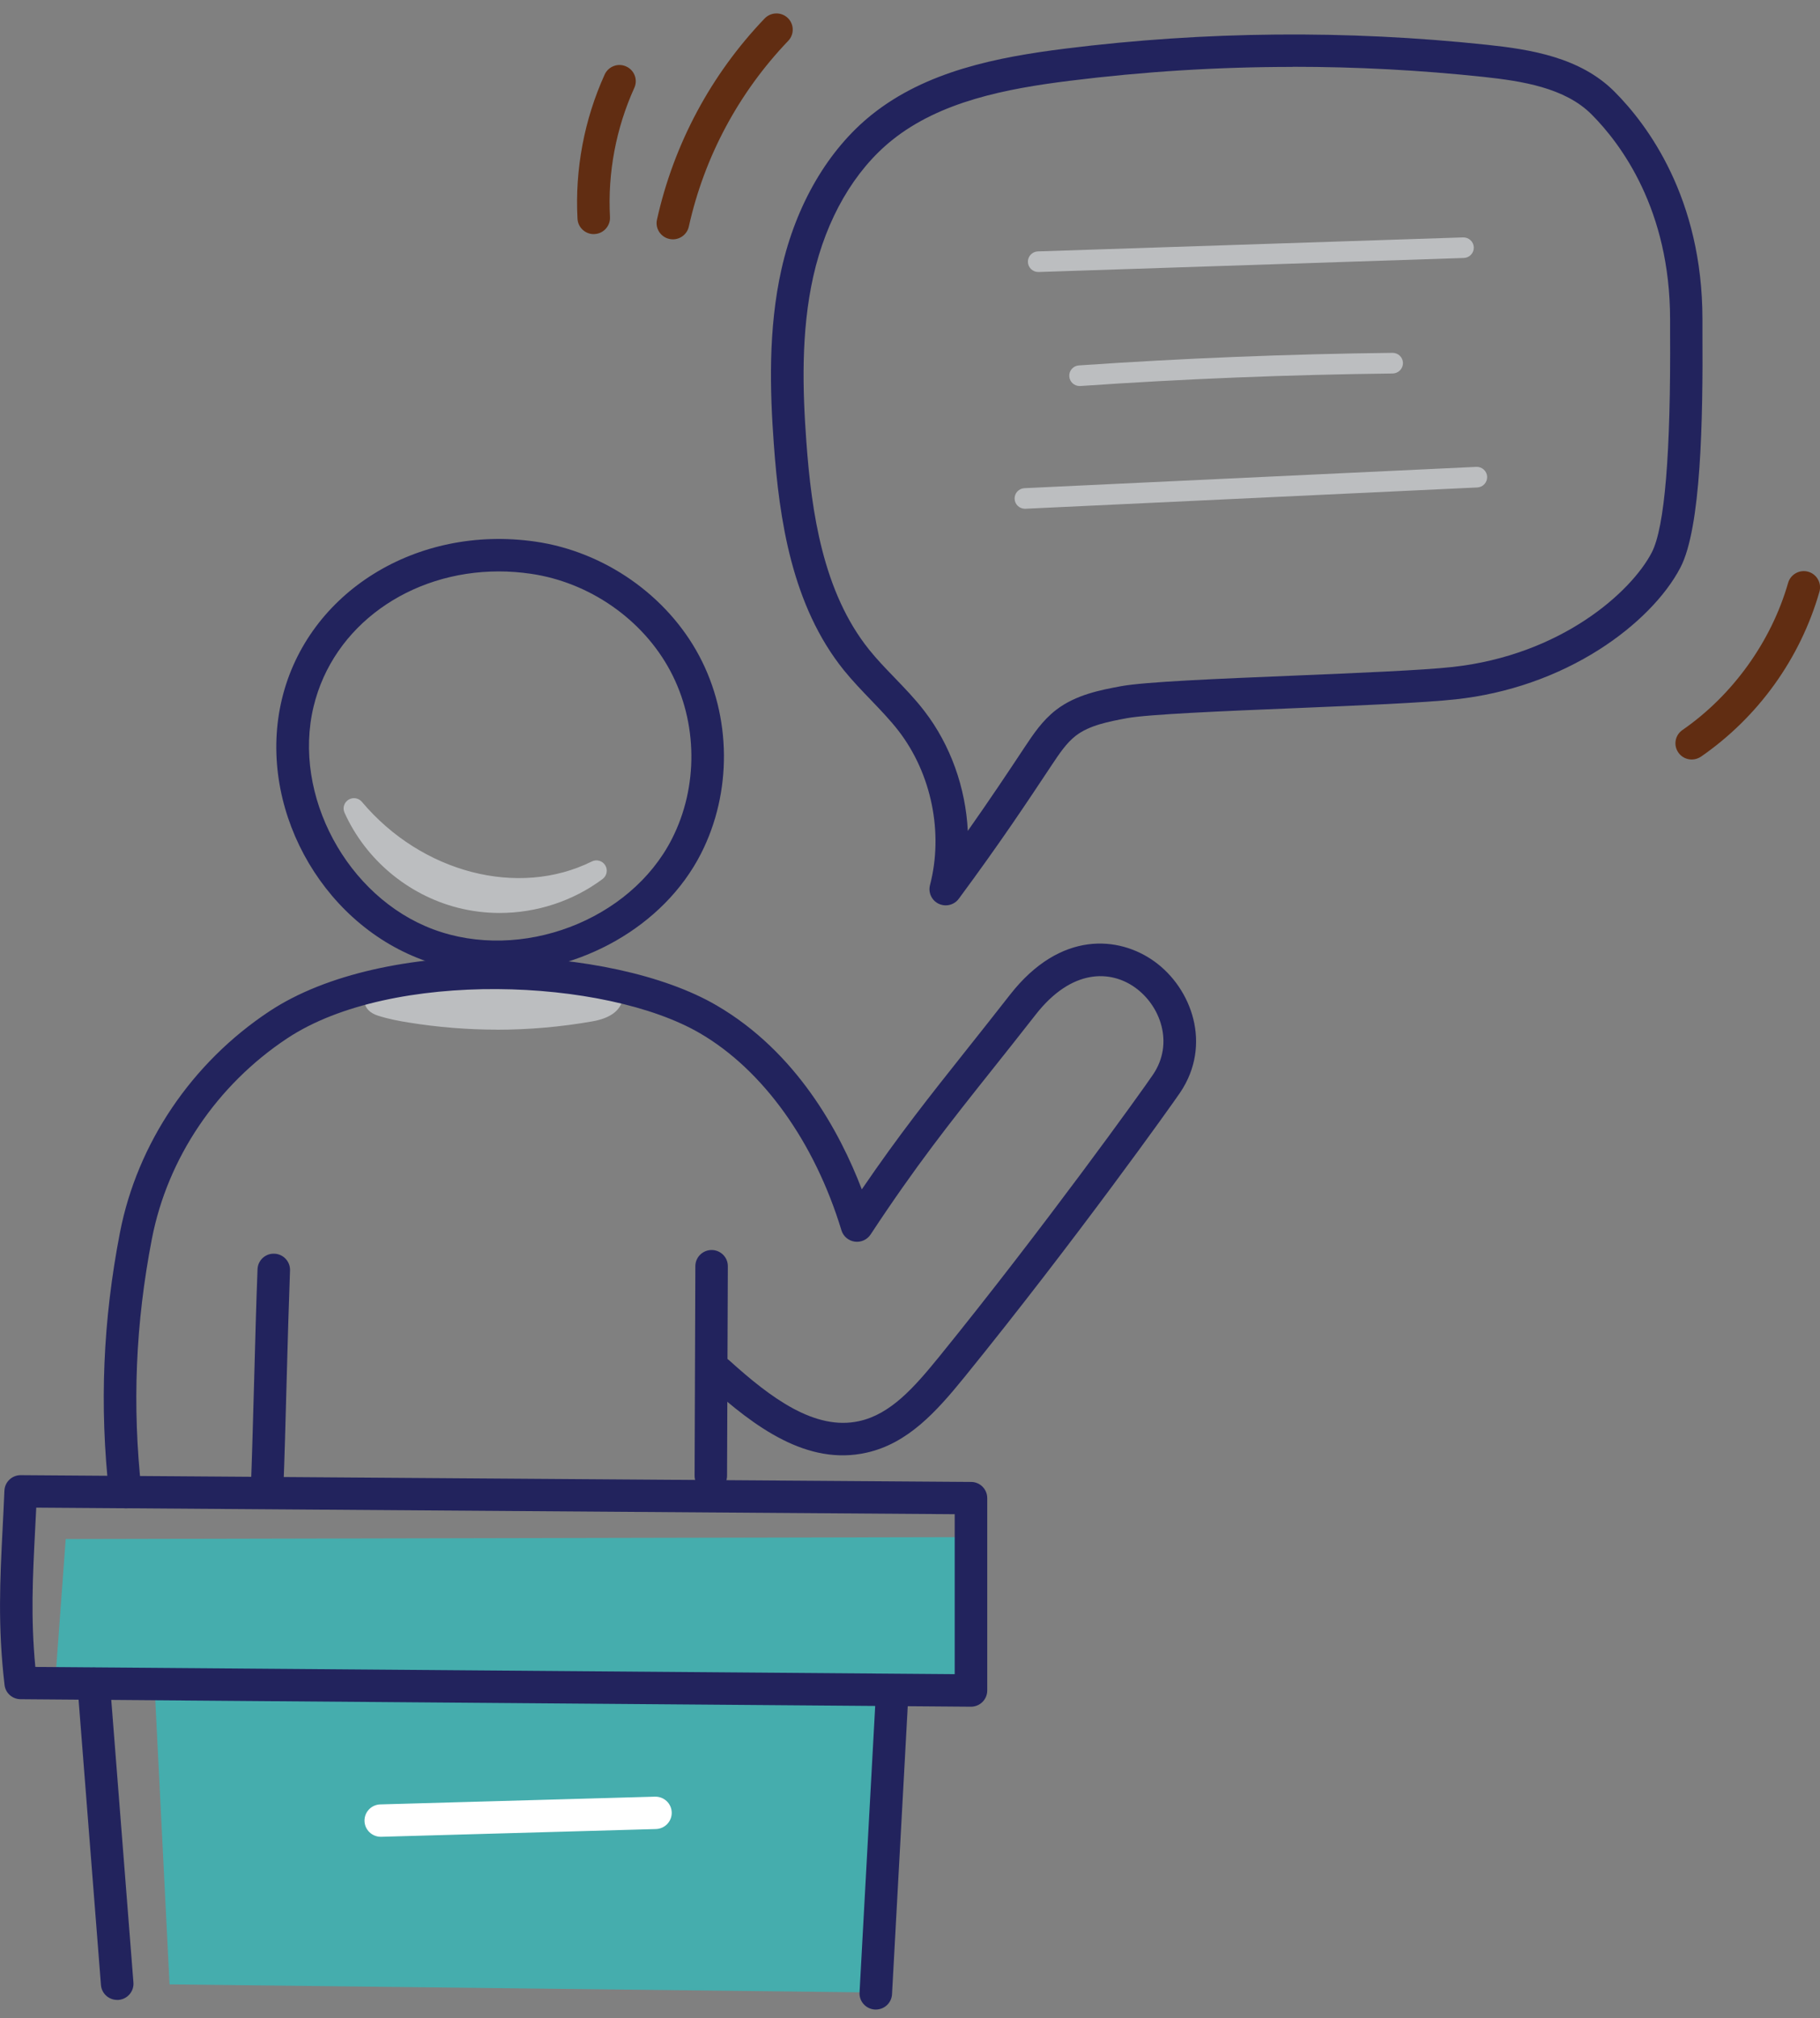 <svg width="83" height="92" viewBox="0 0 83 92" fill="none" xmlns="http://www.w3.org/2000/svg">
<rect x="0" y="0" width="83" height="92" fill="#808080" stroke="none"/>
<g clip-path="url(#clip0_15612_1406)">
<path d="M2.511 76.749L2.996 70.163L43.817 70.075L44.27 76.823L40.964 77.167L39.985 90.835L7.732 90.464L7.064 77.153L2.511 76.749Z" fill="#45ADAD"/>
<path d="M25.662 45.089C23.394 44.866 21.108 44.819 18.834 44.945C18.308 44.975 17.764 45.019 17.312 45.286C17.188 45.36 17.058 45.484 17.09 45.625C17.117 45.751 17.256 45.813 17.38 45.851C17.814 45.993 18.264 46.078 18.716 46.151C21.433 46.59 24.222 46.572 26.933 46.099C27.356 46.025 27.862 45.86 27.941 45.44C26.679 44.939 25.301 44.733 25.665 45.087L25.662 45.089Z" fill="#BCBEC0"/>
<path d="M22.664 46.94C21.319 46.94 19.977 46.831 18.64 46.616C18.217 46.549 17.718 46.457 17.233 46.301C16.893 46.19 16.689 45.998 16.627 45.728C16.555 45.404 16.721 45.089 17.07 44.883C17.605 44.569 18.197 44.513 18.809 44.477C20.973 44.357 23.164 44.392 25.325 44.586C25.562 44.392 25.961 44.416 26.505 44.525C27.005 44.625 27.59 44.798 28.114 45.007C28.324 45.089 28.445 45.31 28.403 45.531C28.3 46.072 27.833 46.419 27.014 46.563C25.571 46.816 24.119 46.943 22.664 46.943V46.94ZM17.96 45.528C18.247 45.595 18.534 45.648 18.791 45.69C21.467 46.122 24.178 46.104 26.848 45.637C26.895 45.628 26.94 45.619 26.981 45.61C26.582 45.492 26.242 45.425 26.02 45.395C25.923 45.51 25.772 45.572 25.615 45.557C23.377 45.337 21.106 45.289 18.862 45.416C18.546 45.434 18.235 45.457 17.963 45.528H17.96Z" fill="#BCBEC0"/>
<path d="M39.941 91.612C39.941 91.612 39.914 91.612 39.899 91.612C39.491 91.588 39.175 91.241 39.199 90.835L39.947 77.141C39.97 76.735 40.319 76.423 40.727 76.444C41.135 76.467 41.452 76.814 41.428 77.22L40.68 90.915C40.659 91.309 40.331 91.612 39.941 91.612Z" fill="#22235D"/>
<path d="M5.343 91.173C4.959 91.173 4.634 90.879 4.604 90.494L3.531 76.82C3.498 76.414 3.806 76.058 4.214 76.026C4.622 75.993 4.98 76.299 5.012 76.705L6.085 90.379C6.118 90.785 5.81 91.141 5.402 91.173C5.382 91.173 5.364 91.173 5.343 91.173Z" fill="#22235D"/>
<path d="M5.713 68.762C5.34 68.762 5.018 68.483 4.977 68.106C4.53 64.094 4.693 60.196 5.47 56.192C6.26 52.123 8.744 48.449 12.28 46.107C17.54 42.624 27.889 43.045 32.673 45.831C36.316 47.952 38.291 51.579 39.302 54.221C41.011 51.717 42.383 49.993 44.056 47.887C44.68 47.102 45.325 46.29 46.061 45.348C48.367 42.398 51.043 42.683 52.637 43.824C54.361 45.06 55.278 47.634 53.826 49.799C53.506 50.279 49.018 56.577 43.977 62.788C42.699 64.361 41.398 65.809 39.509 66.227C36.824 66.824 34.444 65.088 32.271 63.123C31.966 62.849 31.945 62.382 32.221 62.078C32.495 61.776 32.966 61.755 33.27 62.029C35.148 63.726 37.164 65.235 39.187 64.785C40.609 64.47 41.673 63.273 42.824 61.858C47.54 56.048 52.108 49.699 52.59 48.978C53.545 47.555 52.921 45.848 51.768 45.022C50.662 44.227 48.888 44.136 47.232 46.254C46.493 47.202 45.845 48.014 45.218 48.802C43.303 51.211 41.789 53.112 39.704 56.277C39.547 56.516 39.264 56.645 38.977 56.604C38.693 56.563 38.456 56.362 38.373 56.086C37.144 52.05 34.79 48.776 31.922 47.105C27.59 44.581 17.859 44.183 13.102 47.334C9.894 49.458 7.644 52.788 6.928 56.471C6.18 60.328 6.023 64.079 6.452 67.945C6.496 68.35 6.204 68.715 5.796 68.76C5.769 68.762 5.739 68.765 5.713 68.765V68.762Z" fill="#22235D"/>
<path d="M16.148 36.858C17.04 38.841 18.874 40.383 20.991 40.924C23.108 41.465 25.461 41 27.206 39.694C23.738 41.418 19.116 40.383 16.148 36.858Z" fill="#BCBEC0"/>
<path d="M22.788 41.621C22.143 41.621 21.498 41.541 20.869 41.38C18.598 40.797 16.67 39.179 15.712 37.049C15.614 36.835 15.691 36.584 15.892 36.458C16.093 36.334 16.354 36.376 16.504 36.555C19.231 39.794 23.642 40.935 26.989 39.273C27.208 39.164 27.474 39.241 27.601 39.447C27.728 39.653 27.678 39.923 27.483 40.071C26.129 41.083 24.461 41.621 22.785 41.621H22.788Z" fill="#BCBEC0"/>
<path d="M22.626 44.345C21.475 44.345 20.325 44.154 19.24 43.748C14.559 42.003 11.697 36.67 12.859 31.86C14.036 26.994 19.003 23.911 24.414 24.691C27.555 25.144 30.42 27.141 31.889 29.904C33.362 32.669 33.391 36.123 31.969 38.914C30.26 42.265 26.431 44.348 22.628 44.348L22.626 44.345ZM22.75 26.05C18.693 26.05 15.192 28.521 14.302 32.207C13.326 36.246 15.825 40.9 19.761 42.368C23.758 43.86 28.743 41.971 30.641 38.247C31.851 35.876 31.824 32.946 30.573 30.595C29.323 28.241 26.88 26.541 24.199 26.156C23.711 26.085 23.226 26.05 22.75 26.05Z" fill="#22235D"/>
<path d="M12.179 68.695C12.179 68.695 12.159 68.695 12.15 68.695C11.739 68.68 11.422 68.336 11.437 67.93C11.493 66.444 11.543 64.644 11.591 62.905C11.638 61.161 11.685 59.357 11.745 57.863C11.759 57.454 12.105 57.136 12.513 57.154C12.924 57.169 13.241 57.513 13.226 57.919C13.17 59.404 13.119 61.205 13.072 62.943C13.025 64.688 12.977 66.491 12.918 67.986C12.904 68.383 12.575 68.695 12.176 68.695H12.179Z" fill="#22235D"/>
<path d="M32.415 68.015C32.004 68.015 31.673 67.683 31.676 67.274L31.711 57.722C31.711 57.316 32.045 56.986 32.453 56.986C32.864 56.986 33.196 57.319 33.193 57.727L33.157 67.28C33.157 67.686 32.823 68.015 32.415 68.015Z" fill="#22235D"/>
<path d="M43.13 41.274C43.024 41.274 42.914 41.25 42.811 41.203C42.489 41.05 42.323 40.694 42.412 40.35C43.033 37.967 42.483 35.27 40.975 33.316C40.599 32.831 40.17 32.384 39.718 31.913C39.301 31.48 38.872 31.033 38.479 30.548C36.111 27.603 35.537 23.682 35.289 20.237C35.114 17.833 35.023 15.006 35.641 12.261C36.306 9.32 37.767 6.822 39.754 5.23C42.24 3.239 45.472 2.606 48.594 2.215C54.96 1.421 61.424 1.362 67.805 2.041C69.803 2.253 72.065 2.612 73.626 4.177C75.126 5.678 77.639 9.022 77.639 14.559C77.639 14.697 77.639 14.883 77.639 15.106C77.665 19.166 77.577 24.061 76.636 25.87C75.954 27.182 74.611 28.541 72.949 29.601C71.013 30.836 68.748 31.625 66.391 31.881C64.948 32.039 61.953 32.163 59.056 32.284C55.759 32.419 52.352 32.563 51.386 32.742C50.587 32.892 49.682 33.06 49.062 33.54C48.633 33.869 48.299 34.375 47.973 34.864C46.809 36.617 45.608 38.429 43.724 40.974C43.58 41.168 43.358 41.274 43.127 41.274H43.13ZM58.952 3.05C55.552 3.05 52.154 3.262 48.781 3.683C45.874 4.045 42.885 4.624 40.688 6.384C38.961 7.766 37.684 9.97 37.092 12.588C36.516 15.144 36.605 17.836 36.773 20.131C37.007 23.349 37.527 26.994 39.641 29.624C39.99 30.059 40.38 30.463 40.791 30.889C41.253 31.369 41.732 31.863 42.154 32.413C43.352 33.966 44.038 35.914 44.136 37.879C45.153 36.434 45.957 35.228 46.74 34.046C47.116 33.481 47.539 32.843 48.163 32.363C49.067 31.666 50.206 31.454 51.122 31.283C52.196 31.083 55.501 30.945 59.005 30.801C61.876 30.68 64.848 30.56 66.24 30.407C71.199 29.862 74.392 26.988 75.327 25.188C75.918 24.049 76.199 20.66 76.163 15.112C76.163 14.886 76.163 14.697 76.163 14.556C76.163 9.549 73.919 6.557 72.583 5.216C71.365 3.995 69.401 3.695 67.657 3.506C64.768 3.198 61.864 3.045 58.958 3.045L58.952 3.05Z" fill="#22235D"/>
<path d="M47.35 12.4C47.096 12.4 46.886 12.2 46.877 11.947C46.868 11.688 47.072 11.47 47.333 11.461L66.723 10.823C66.986 10.817 67.202 11.017 67.211 11.276C67.22 11.535 67.016 11.752 66.756 11.761L47.365 12.4C47.365 12.4 47.353 12.4 47.35 12.4Z" fill="#BCBEC0"/>
<path d="M49.234 17.598C48.989 17.598 48.782 17.41 48.764 17.16C48.746 16.901 48.941 16.677 49.201 16.659C53.941 16.333 58.755 16.139 63.503 16.086H63.509C63.767 16.086 63.979 16.292 63.982 16.551C63.982 16.809 63.775 17.021 63.515 17.027C58.784 17.08 53.991 17.271 49.267 17.598C49.255 17.598 49.243 17.598 49.234 17.598Z" fill="#BCBEC0"/>
<path d="M46.741 23.193C46.49 23.193 46.283 22.996 46.271 22.746C46.259 22.487 46.46 22.267 46.72 22.255L67.326 21.284C67.584 21.272 67.808 21.472 67.82 21.731C67.832 21.99 67.631 22.211 67.371 22.223L46.765 23.193C46.765 23.193 46.75 23.193 46.741 23.193Z" fill="#BCBEC0"/>
<path d="M44.281 77.806H44.275L0.937 77.464C0.562 77.461 0.248 77.182 0.207 76.811C-0.106 74.122 -4.05088e-05 72.046 0.121 69.642C0.148 69.104 0.177 68.548 0.201 67.956C0.219 67.562 0.544 67.25 0.943 67.25H0.949L44.287 67.559C44.695 67.559 45.023 67.892 45.023 68.298V77.067C45.023 77.264 44.943 77.453 44.804 77.591C44.665 77.729 44.476 77.806 44.281 77.806ZM1.611 75.993L43.539 76.323V69.03L1.653 68.73C1.638 69.068 1.62 69.395 1.603 69.716C1.49 71.94 1.399 73.737 1.611 75.99V75.993Z" fill="#22235D"/>
<path d="M30.685 10.911C30.632 10.911 30.579 10.905 30.526 10.893C30.127 10.805 29.872 10.411 29.961 10.014C30.727 6.569 32.424 3.395 34.872 0.841C35.156 0.547 35.623 0.535 35.922 0.815C36.218 1.097 36.229 1.565 35.949 1.859C33.69 4.218 32.12 7.148 31.413 10.332C31.336 10.676 31.028 10.911 30.688 10.911H30.685Z" fill="#612D12"/>
<path d="M27.076 10.673C26.685 10.673 26.357 10.367 26.337 9.973C26.215 7.725 26.644 5.451 27.575 3.398C27.744 3.027 28.184 2.859 28.557 3.03C28.93 3.198 29.098 3.636 28.927 4.007C28.093 5.845 27.709 7.881 27.818 9.893C27.839 10.299 27.525 10.649 27.117 10.67C27.102 10.67 27.09 10.67 27.076 10.67V10.673Z" fill="#612D12"/>
<path d="M77.149 34.625C76.915 34.625 76.682 34.514 76.54 34.307C76.306 33.972 76.389 33.513 76.726 33.281C79.021 31.692 80.777 29.248 81.546 26.573C81.658 26.182 82.069 25.953 82.462 26.064C82.856 26.176 83.086 26.585 82.974 26.977C82.102 30.018 80.186 32.687 77.575 34.493C77.445 34.581 77.297 34.625 77.152 34.625H77.149Z" fill="#612D12"/>
<path d="M17.366 83.736C16.966 83.736 16.635 83.419 16.623 83.019C16.611 82.61 16.934 82.271 17.345 82.26L29.87 81.907C30.281 81.898 30.621 82.215 30.633 82.624C30.645 83.033 30.322 83.372 29.911 83.383L17.386 83.736C17.386 83.736 17.371 83.736 17.366 83.736Z" fill="white"/>
</g>
<defs>
<clipPath id="clip0_15612_1406">
<rect width="83" height="91" fill="white" transform="translate(0 0.612)"/>
</clipPath>
</defs>
</svg>
